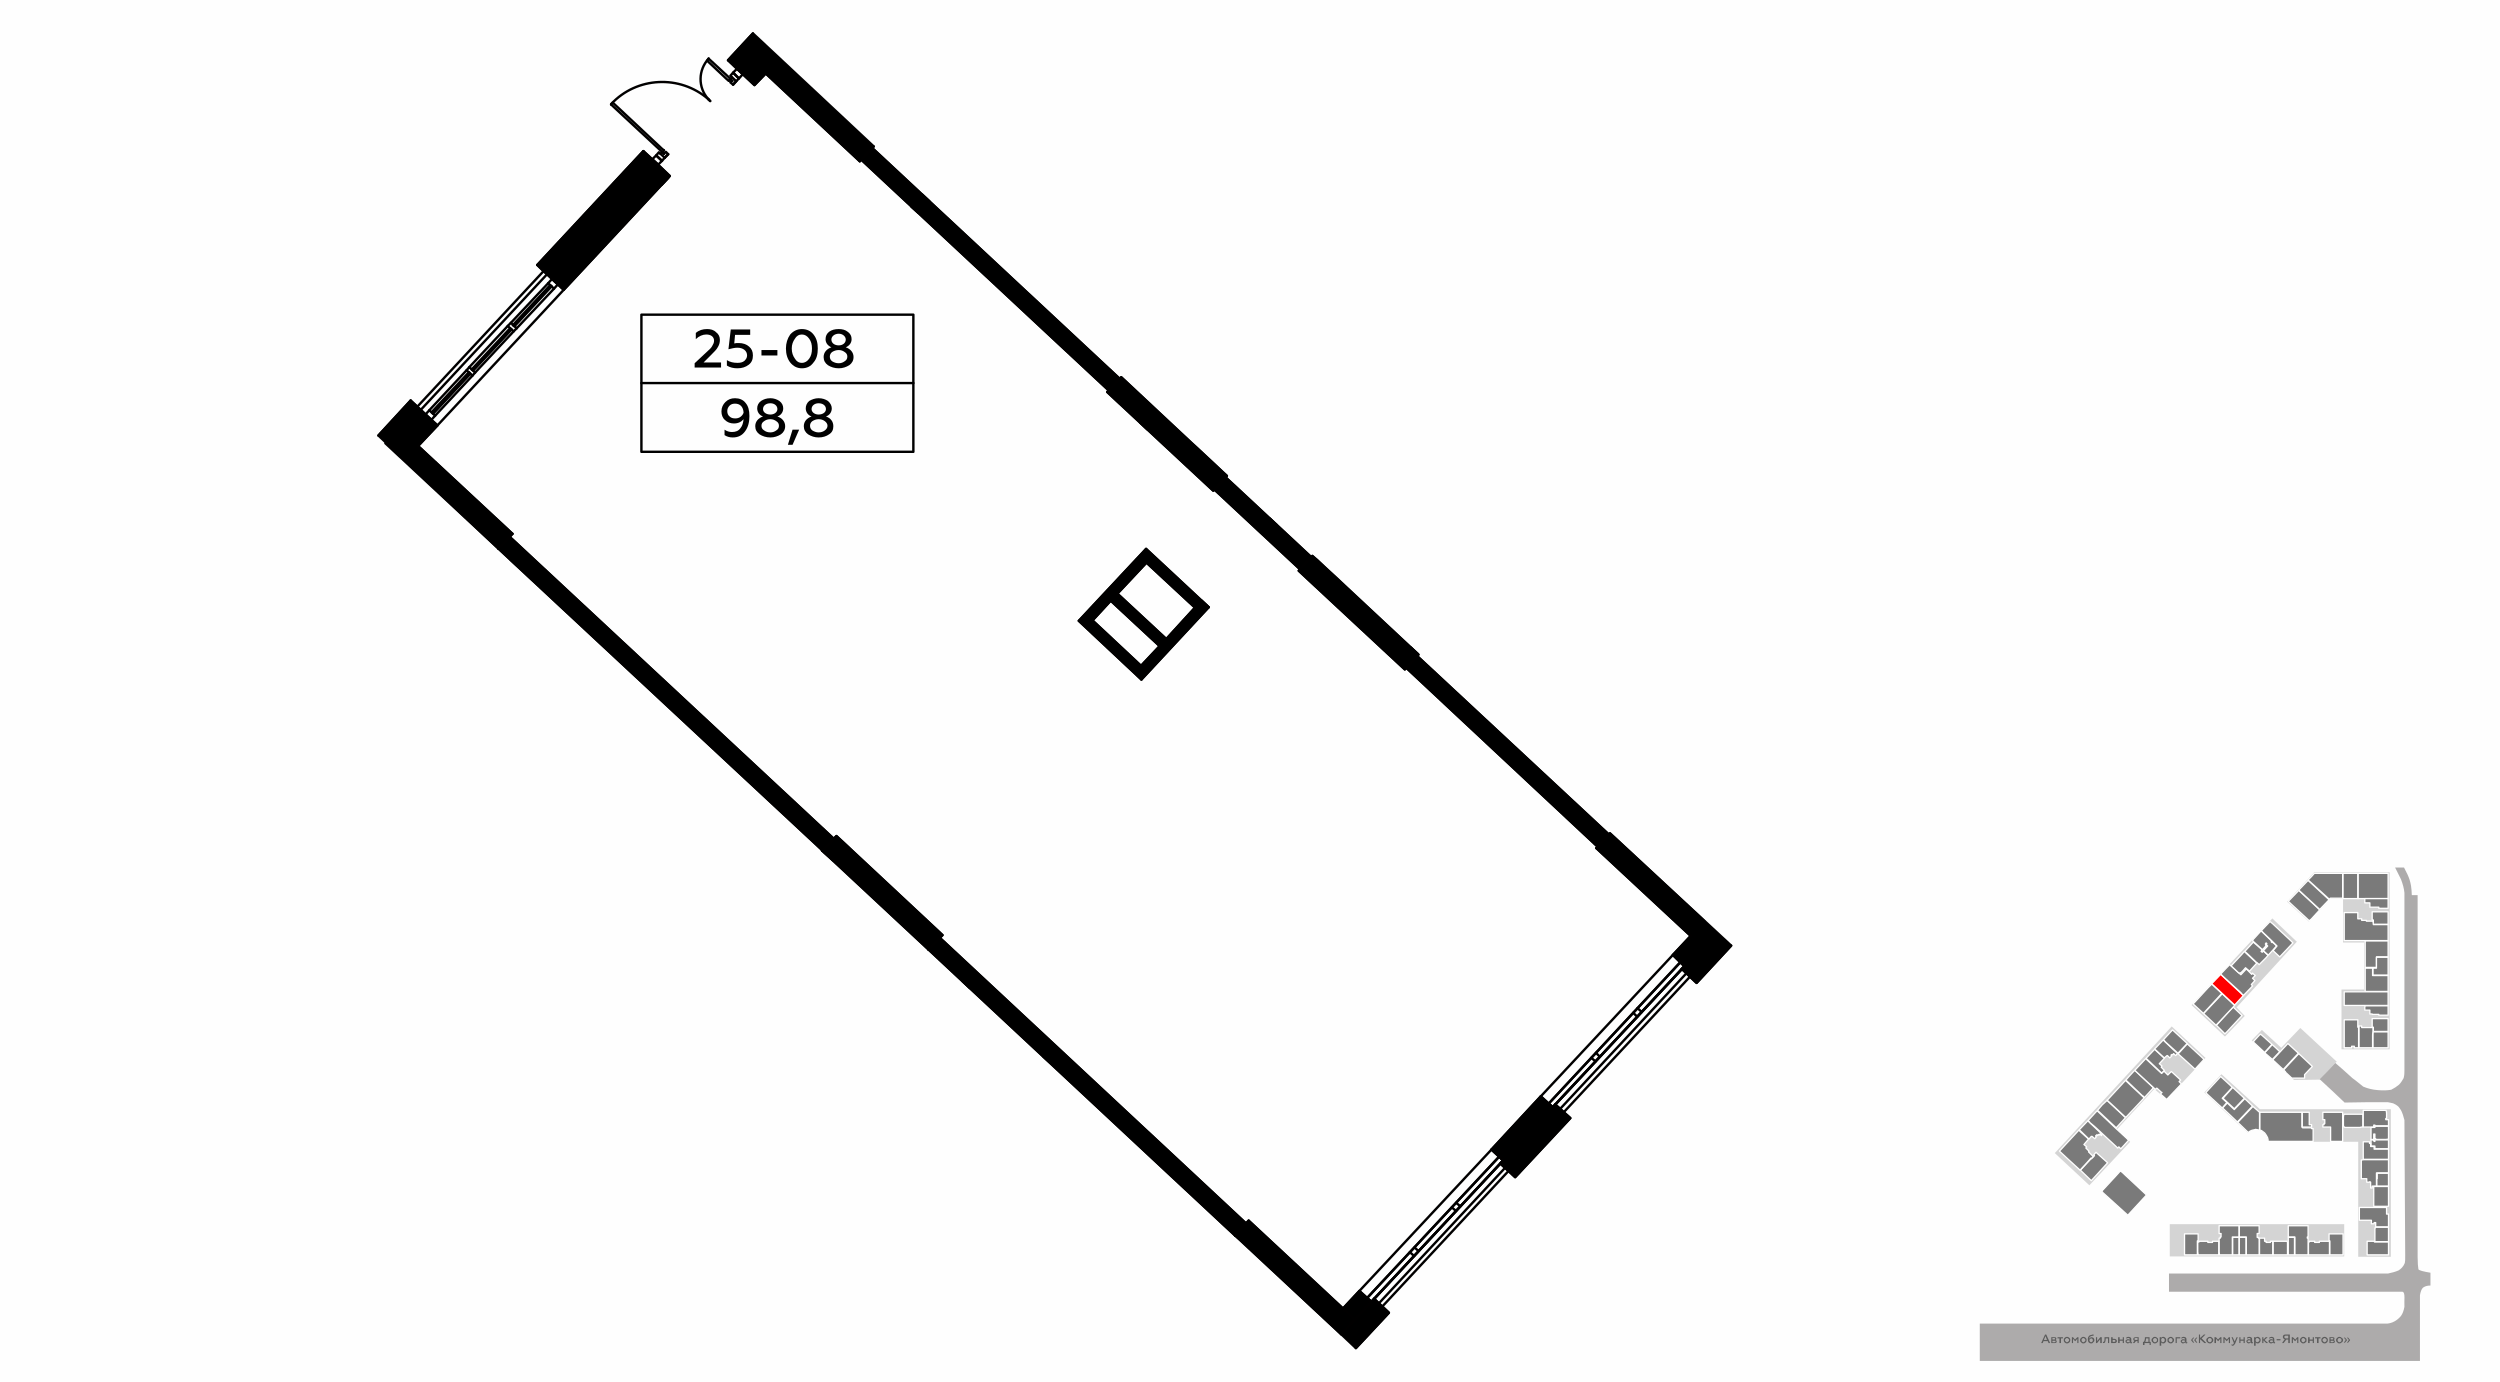 <?xml version="1.0" encoding="UTF-8"?>
<!DOCTYPE svg PUBLIC "-//W3C//DTD SVG 1.1//EN" "http://www.w3.org/Graphics/SVG/1.1/DTD/svg11.dtd">
<!-- Creator: CorelDRAW X8 -->
<svg xmlns="http://www.w3.org/2000/svg" xml:space="preserve" width="100%" height="100%" version="1.1" style="shape-rendering:geometricPrecision; text-rendering:geometricPrecision; image-rendering:optimizeQuality; fill-rule:evenodd; clip-rule:evenodd"
viewBox="0 0 6435 3556"
 xmlns:xlink="http://www.w3.org/1999/xlink">
 <defs>
  <style type="text/css">
   <![CDATA[
    .str0 {stroke:white;stroke-width:3.33;stroke-linecap:round;stroke-linejoin:round}
    .str4 {stroke:black;stroke-width:6.22;stroke-linecap:round;stroke-linejoin:round}
    .str3 {stroke:#010000;stroke-width:6.22;stroke-linecap:round;stroke-linejoin:round}
    .str2 {stroke:#010000;stroke-width:6.22;stroke-linecap:round;stroke-linejoin:round}
    .str5 {stroke:black;stroke-width:6.22;stroke-linecap:round;stroke-linejoin:round}
    .str1 {stroke:#010000;stroke-width:6.22;stroke-linecap:round;stroke-linejoin:round}
    .fil1 {fill:none}
    .fil7 {fill:none;fill-rule:nonzero}
    .fil0 {fill:#FEFEFE}
    .fil8 {fill:black}
    .fil4 {fill:#7A7A7A}
    .fil3 {fill:#ADABAB}
    .fil2 {fill:#D4D4D4}
    .fil5 {fill:red}
    .fil6 {fill:#5B5B5B;fill-rule:nonzero}
    .fil9 {fill:black;fill-rule:nonzero}
   ]]>
  </style>
 </defs>
 <g id="Слой_x0020_1">
  <g id="_640091272">
   <g>
    <rect class="fil0" width="6435" height="3556"/>
    <rect class="fil1" x="5097" y="2233" width="1270" height="1270"/>
    <polygon class="fil2" points="5887,2321 5943,2372 5998,2314 6031,2314 6031,2426 6085,2426 6085,2547 6027,2547 6027,2701 6151,2701 6151,2245 5957,2245 "/>
    <polygon class="fil2" points="5849,2364 5912,2424 5757,2593 5778,2615 5727,2668 5641,2587 "/>
    <polygon class="fil2" points="5800,2682 5796,2678 5822,2651 5872,2697 5921,2646 6015,2733 6011,2736 5972,2779 5905,2780 "/>
    <path class="fil2" d="M6082 2855l72 0 0 380 -84 0 0 -296 -232 0c0,-14 -8,-24 -21,-30 -11,-3 -21,-2 -31,7l-112 -104 44 -47 99 90 265 0z"/>
    <polygon class="fil2" points="6034,3156 6034,3234 5623,3234 5585,3234 5585,3151 5593,3151 6034,3151 "/>
    <polygon class="fil2" points="5677,2723 5577,2830 5545,2803 5449,2907 5483,2939 5378,3051 5289,2968 5590,2642 "/>
    <path class="fil3" d="M5583 3278c188,0 377,0 564,0 9,-2 18,-4 27,-8 6,-4 12,-9 16,-19 1,-4 1,-9 1,-20 -1,-116 -1,-232 -2,-348 -3,-9 -4,-19 -12,-30 -3,-5 -8,-9 -17,-13 -5,-1 -8,-2 -14,-3 -37,0 -74,0 -111,1 -21,-20 -42,-40 -64,-60 14,-14 27,-28 40,-42 15,13 30,26 44,39 10,7 19,15 28,22 12,5 24,8 38,9 12,1 23,1 34,-1 8,-4 14,-8 20,-13 6,-6 9,-12 12,-17 2,-8 2,-13 2,-20 0,-153 0,-305 0,-457 -1,-11 -4,-22 -9,-35l-15 -30 23 0 9 18c5,11 7,18 9,29 1,8 2,16 2,24 6,0 8,0 15,0 0,310 0,621 0,931 0,16 1,26 2,32 1,3 13,6 31,9l0 33c-6,0 -12,1 -17,4 -6,3 -9,14 -10,21 0,71 0,97 0,169l-1133 0 0 -96c184,0 865,0 1049,0 9,-1 17,-4 25,-10 7,-6 15,-11 19,-33 -1,-16 3,-38 -5,-39l-601 0 0 -47z"/>
    <polygon class="fil4 str0" points="5890,2320 5917,2292 5971,2342 5949,2366 5944,2370 "/>
    <polygon class="fil4 str0" points="5941,2266 5995,2316 5971,2341 5917,2291 "/>
    <polygon class="fil4 str0" points="6030,2312 6026,2312 5998,2312 5996,2315 5941,2265 5950,2256 5957,2248 6020,2248 6030,2248 "/>
    <polygon class="fil4 str0" points="6069,2248 6069,2313 6061,2313 6031,2313 6031,2248 "/>
    <polygon class="fil4 str0" points="6070,2248 6071,2248 6147,2248 6147,2313 6070,2313 "/>
    <polygon class="fil4 str0" points="6087,2316 6087,2313 6116,2313 6147,2313 6147,2338 6123,2338 6123,2335 6106,2335 6106,2335 6100,2335 6100,2324 6087,2324 6087,2316 "/>
    <polygon class="fil4 str0" points="6106,2347 6147,2347 6147,2379 6139,2379 6109,2379 6109,2368 6106,2368 "/>
    <polygon class="fil4 str0" points="6147,2421 6034,2421 6034,2349 6069,2349 6069,2365 6069,2365 6079,2365 6079,2369 6091,2369 6091,2371 6108,2371 6108,2371 6109,2380 6147,2380 6147,2380 "/>
    <polygon class="fil4 str0" points="6147,2422 6147,2463 6117,2463 6117,2490 6088,2490 6088,2422 "/>
    <polygon class="fil4 str0" points="6147,2510 6108,2510 6108,2492 6117,2492 6117,2464 6147,2464 "/>
    <polygon class="fil4 str0" points="6088,2492 6107,2492 6107,2511 6147,2511 6147,2552 6088,2552 "/>
    <path class="fil4 str0" d="M6034 2553l8 0 105 0 0 35 -41 0c0,0 0,0 0,0l-72 0 0 -35z"/>
    <polygon class="fil4 str0" points="6088,2589 6147,2589 6147,2613 6123,2613 6123,2613 6123,2611 6106,2611 6106,2611 6106,2610 6100,2610 6100,2600 6087,2600 6087,2592 "/>
    <polygon class="fil4 str0" points="6108,2622 6147,2622 6147,2655 6109,2655 6109,2644 6106,2644 6106,2622 "/>
    <polygon class="fil4 str0" points="6108,2656 6147,2656 6147,2697 6108,2697 6108,2656 "/>
    <polygon class="fil4 str0" points="6107,2697 6072,2697 6072,2643 6070,2643 6069,2641 6079,2641 6079,2645 6108,2645 6108,2654 6107,2664 "/>
    <polygon class="fil4 str0" points="6034,2697 6034,2625 6069,2625 6069,2644 6071,2644 6071,2697 6060,2697 6060,2693 6059,2693 6053,2693 6053,2697 "/>
    <polygon class="fil4 str0" points="5952,2745 5932,2766 5932,2775 5899,2775 5883,2760 5883,2759 5878,2754 5917,2712 "/>
    <polygon class="fil4 str0" points="5877,2753 5850,2728 5889,2686 5916,2711 5877,2753 5877,2753 "/>
    <polygon class="fil4 str0" points="5849,2727 5834,2714 5829,2710 5833,2706 5845,2693 5849,2689 5865,2704 5868,2707 5868,2707 "/>
    <polygon class="fil4 str0" points="5800,2682 5803,2678 5815,2665 5816,2664 5819,2662 5848,2688 5829,2709 "/>
    <polygon class="fil4 str0" points="5771,2614 5731,2657 5727,2661 5705,2639 5748,2592 "/>
    <polygon class="fil4 str0" points="5672,2609 5720,2558 5752,2588 5704,2639 "/>
    <polygon class="fil4 str0" points="5645,2584 5649,2580 5649,2580 5683,2543 5693,2533 5719,2557 5671,2609 5671,2608 "/>
    <polygon class="fil5 str0" points="5716,2508 5775,2563 5773,2564 5752,2587 5693,2532 "/>
    <polygon class="fil4 str0" points="5798,2538 5775,2562 5769,2557 5769,2556 5722,2513 5716,2507 5739,2483 5768,2509 5782,2494 5795,2507 5796,2508 5798,2505 5805,2511 5798,2518 5804,2524 5795,2534 "/>
    <polygon class="fil4 str0" points="5743,2486 5771,2456 5777,2449 5783,2455 5809,2479 5790,2500 5788,2498 5780,2491 5774,2498 5774,2498 5767,2505 5766,2504 5764,2505 5761,2503 "/>
    <path class="fil4 str0" d="M5778 2449l22 -24 6 5 17 15 -3 4 3 2 3 -3 12 11 -5 6 -18 18c0,1 0,0 0,0l-5 -5 -1 0 -25 -24 -6 -5z"/>
    <polygon class="fil4 str0" points="5798,2420 5820,2396 5847,2422 5846,2424 5848,2426 5849,2425 5854,2429 5860,2435 5839,2458 5838,2458 5826,2447 5837,2435 5833,2431 5833,2431 5835,2429 5833,2427 5831,2430 5833,2431 5832,2433 5833,2434 5826,2442 5823,2444 5801,2424 5800,2423 "/>
    <path class="fil4 str0" d="M5843 2372l6 5 47 44 6 6 -34 36c0,0 0,0 0,0l-17 -16 10 -12 -13 -13 0 0 -22 -21c-1,-1 0,-1 -2,-2l-3 -4 22 -23z"/>
    <polygon class="fil4 str0" points="5926,2863 5944,2863 5944,2895 5944,2895 5950,2895 5950,2901 5926,2901 5926,2871 5926,2871 "/>
    <polygon class="fil4 str0" points="5716,2771 5740,2793 5746,2799 5720,2827 5732,2838 5720,2852 5681,2816 5678,2812 "/>
    <polygon class="fil4 str0" points="5777,2827 5751,2854 5722,2827 5747,2799 "/>
    <polygon class="fil4 str0" points="5778,2828 5798,2847 5759,2888 5721,2852 5733,2839 5751,2856 "/>
    <polygon class="fil4 str0" points="5799,2848 5816,2863 5816,2909 5811,2908 5806,2907 5803,2908 5798,2909 5795,2910 5791,2912 5787,2915 5760,2889 "/>
    <polygon class="fil4 str0" points="5817,2863 5887,2863 5925,2863 5925,2901 5927,2903 5950,2903 5950,2905 5954,2905 5954,2938 5838,2938 5838,2934 5837,2929 5835,2925 5832,2920 5829,2916 5825,2913 5821,2910 5817,2909 "/>
    <polygon class="fil4 str0" points="5979,2863 6030,2863 6030,2938 5999,2938 5999,2901 5979,2901 5979,2895 5982,2895 5982,2892 5984,2892 5984,2882 5979,2882 "/>
    <polygon class="fil4 str0" points="6033,2868 6082,2868 6082,2901 6077,2901 6077,2902 6057,2902 6057,2902 6035,2902 6035,2901 6033,2901 6032,2897 6032,2875 "/>
    <polygon class="fil4 str0" points="6083,2858 6142,2858 6143,2865 6143,2879 6141,2879 6141,2882 6148,2882 6148,2898 6113,2898 6113,2896 6110,2896 6110,2901 6083,2901 6083,2865 6083,2865 "/>
    <polygon class="fil4 str0" points="6113,2899 6142,2899 6148,2899 6148,2932 6141,2933 6115,2933 6115,2931 6113,2931 6113,2919 6110,2919 6110,2933 6103,2933 6103,2902 6111,2902 6111,2902 6113,2902 6113,2901 "/>
    <polygon class="fil4 str0" points="6109,2934 6109,2936 6111,2936 6111,2938 6113,2938 6113,2934 6148,2934 6148,2956 6148,2957 6113,2957 6113,2950 6103,2950 6103,2934 "/>
    <polygon class="fil4 str0" points="6083,2939 6099,2939 6099,2943 6102,2943 6102,2951 6111,2951 6111,2958 6148,2958 6148,2984 6083,2984 6083,2967 6083,2967 "/>
    <polygon class="fil4 str0" points="6078,2986 6085,2985 6148,2985 6148,3019 6117,3019 6117,3053 6106,3053 6106,3058 6102,3058 6102,3043 6101,3043 6101,3043 6101,3042 6099,3042 6099,3043 6092,3043 6092,3034 6078,3034 "/>
    <polygon class="fil4 str0" points="6119,3020 6125,3020 6148,3020 6148,3053 6141,3053 6118,3053 6118,3047 6118,3034 6119,3034 "/>
    <polygon class="fil4 str0" points="6148,3105 6110,3105 6110,3054 6148,3054 "/>
    <polygon class="fil4 str0" points="6073,3108 6143,3108 6143,3125 6148,3125 6148,3158 6115,3158 6115,3147 6111,3147 6111,3150 6104,3150 6104,3141 6073,3141 "/>
    <polygon class="fil4 str0" points="6148,3196 6113,3196 6113,3161 6114,3161 6114,3159 6148,3159 6148,3196 "/>
    <polygon class="fil4 str0" points="6093,3195 6112,3195 6112,3197 6148,3197 6148,3230 6093,3230 "/>
    <polygon class="fil4 str0" points="6031,3230 5997,3230 5997,3194 5995,3194 5995,3176 6031,3176 "/>
    <polygon class="fil4 str0" points="5944,3195 5958,3195 5958,3198 5970,3198 5970,3195 5996,3195 5996,3203 5996,3230 5942,3230 5942,3222 5942,3197 5944,3197 "/>
    <polygon class="fil4 str0" points="5907,3184 5890,3184 5890,3155 5941,3155 5941,3184 5939,3184 5939,3187 5939,3187 5941,3187 5941,3194 5941,3230 5907,3230 5907,3184 "/>
    <polygon class="fil4 str0" points="5890,3185 5906,3185 5906,3230 5890,3230 5890,3198 "/>
    <polygon class="fil4 str0" points="5851,3195 5887,3195 5887,3195 5888,3198 5888,3230 5851,3230 5851,3197 "/>
    <polygon class="fil4 str0" points="5844,3195 5850,3195 5850,3203 5850,3230 5816,3230 5816,3222 5816,3187 5829,3187 5829,3195 5833,3195 5833,3198 5844,3198 "/>
    <polygon class="fil4 str0" points="5764,3155 5815,3155 5815,3175 5810,3175 5810,3185 5813,3185 5813,3187 5815,3187 5815,3230 5782,3230 5782,3230 5782,3184 5764,3184 "/>
    <polygon class="fil4 str0" points="5764,3185 5781,3185 5781,3230 5764,3230 "/>
    <polygon class="fil4 str0" points="5747,3185 5763,3185 5763,3230 5747,3230 "/>
    <polygon class="fil4 str0" points="5713,3230 5712,3222 5712,3187 5715,3187 5715,3184 5717,3184 5717,3175 5712,3175 5712,3155 5763,3155 5763,3184 5746,3184 5746,3230 "/>
    <polygon class="fil4 str0" points="5660,3195 5683,3195 5683,3198 5695,3198 5695,3195 5711,3195 5711,3230 5658,3230 5657,3222 5657,3197 5660,3197 "/>
    <polygon class="fil4 str0" points="5658,3194 5656,3194 5656,3194 5656,3230 5623,3230 5623,3176 5658,3176 5658,3194 "/>
    <polygon class="fil4 str0" points="5458,3014 5462,3017 5521,3072 5525,3076 5477,3128 5413,3070 5410,3066 5447,3026 5456,3016 "/>
    <polygon class="fil4 str0" points="5425,2993 5383,3039 5355,3012 5382,2983 5383,2983 5391,2975 5391,2974 5389,2973 5395,2966 "/>
    <polygon class="fil4 str0" points="5301,2963 5351,2909 5357,2915 5376,2932 5364,2946 5371,2952 5369,2955 5377,2963 5376,2965 5388,2977 5383,2982 5382,2981 5376,2988 5354,3012 5353,3011 5328,2988 "/>
    <polygon class="fil4 str0" points="5377,2932 5352,2908 5374,2885 5411,2920 5409,2923 5405,2919 5403,2922 5401,2920 5399,2923 5397,2921 5394,2924 5396,2926 5392,2931 5385,2925 5383,2925 "/>
    <polygon class="fil4 str0" points="5375,2884 5398,2859 5449,2907 5473,2929 5479,2935 5459,2957 5459,2957 5454,2952 5451,2955 5450,2955 5450,2954 5393,2901 5380,2890 "/>
    <polygon class="fil4 str0" points="5423,2832 5467,2873 5471,2877 5447,2903 5399,2858 5411,2844 5423,2833 "/>
    <polygon class="fil4 str0" points="5424,2832 5471,2781 5515,2822 5519,2826 5472,2876 5468,2873 "/>
    <polygon class="fil4 str0" points="5520,2825 5516,2821 5515,2821 5472,2780 5479,2772 5490,2760 5495,2755 5543,2800 5541,2802 "/>
    <polygon class="fil4 str0" points="5495,2755 5523,2725 5564,2763 5565,2762 5570,2757 5580,2767 5589,2758 5613,2780 5609,2784 5615,2790 5577,2830 5561,2816 5565,2812 5564,2812 5552,2801 5551,2801 5548,2804 "/>
    <polygon class="fil4 str0" points="5524,2724 5546,2701 5571,2724 5558,2738 5565,2744 5563,2747 5571,2755 5564,2762 "/>
    <polygon class="fil4 str0" points="5568,2677 5605,2712 5600,2717 5595,2712 5593,2715 5591,2714 5588,2716 5590,2718 5585,2723 5579,2717 5578,2717 5571,2723 5546,2700 "/>
    <polygon class="fil4 str0" points="5569,2676 5592,2651 5630,2686 5607,2710 5606,2711 5574,2682 "/>
    <polygon class="fil4 str0" points="5630,2687 5667,2721 5673,2727 5650,2752 5627,2731 5607,2713 5608,2711 "/>
    <path class="fil6" d="M5258 3457l2 -5 11 0 2 5 4 0 -10 -22 -3 0 -10 22 4 0zm7 -18l4 10 -8 0 4 -10z"/>
    <path id="1" class="fil6" d="M5289 3457c3,0 5,-1 5,-4 0,-2 -1,-3 -3,-4 2,-1 2,-2 2,-3 0,-3 -1,-4 -5,-4l-8 0 0 15 9 0zm-6 -6l5 0c2,0 3,0 3,2 0,1 -1,2 -3,2l-5 0 0 -4zm0 -7l5 0c1,0 2,1 2,2 0,1 -1,2 -2,2l-5 0 0 -4z"/>
    <polygon id="2" class="fil6" points="5305,3457 5305,3445 5310,3445 5310,3442 5296,3442 5296,3445 5301,3445 5301,3457 "/>
    <path id="3" class="fil6" d="M5320 3455c-1,0 -2,-1 -3,-2 -1,-1 -2,-2 -2,-4 0,-1 1,-2 2,-3 1,-1 2,-2 3,-2 2,0 3,1 4,2 1,1 2,2 2,3 0,2 -1,3 -2,4 -1,1 -2,2 -4,2zm0 3c3,0 5,-1 7,-3 1,-1 2,-3 2,-6 0,-2 -1,-4 -2,-5 -2,-2 -4,-3 -7,-3 -2,0 -4,1 -6,3 -1,1 -2,3 -2,5 0,3 1,5 2,6 2,2 4,3 6,3z"/>
    <polygon id="4" class="fil6" points="5336,3457 5336,3446 5341,3452 5342,3452 5347,3446 5347,3457 5350,3457 5350,3442 5347,3442 5341,3448 5336,3442 5333,3442 5333,3457 "/>
    <path id="5" class="fil6" d="M5363 3455c-2,0 -3,-1 -4,-2 -1,-1 -1,-2 -1,-4 0,-1 0,-2 1,-3 1,-1 2,-2 4,-2 1,0 2,1 3,2 1,1 2,2 2,3 0,2 -1,3 -2,4 -1,1 -2,2 -3,2zm0 3c2,0 4,-1 6,-3 1,-1 2,-3 2,-6 0,-2 -1,-4 -2,-5 -2,-2 -4,-3 -6,-3 -3,0 -5,1 -6,3 -2,1 -3,3 -3,5 0,3 1,5 3,6 1,2 3,3 6,3z"/>
    <path id="6" class="fil6" d="M5383 3458c2,0 4,-1 5,-3 2,-1 3,-3 3,-5 0,-3 -1,-4 -2,-6 -2,-1 -3,-2 -5,-2 -3,0 -5,2 -7,4 0,-1 1,-2 1,-3 1,-2 2,-3 5,-4 1,0 3,-1 6,-1l0 -3c-2,0 -4,0 -5,1 -2,0 -3,0 -4,1 -2,1 -3,1 -3,2 -2,2 -3,5 -3,8 0,4 1,6 2,8 2,2 4,3 7,3zm0 -3c-3,0 -5,-3 -5,-6 1,-2 3,-4 5,-4 2,0 4,2 4,5 0,1 0,2 -1,3 -1,1 -2,2 -3,2z"/>
    <polygon id="7" class="fil6" points="5398,3457 5406,3447 5406,3457 5410,3457 5410,3442 5406,3442 5398,3452 5398,3442 5395,3442 5395,3457 "/>
    <path id="8" class="fil6" d="M5426 3445l0 12 3 0 0 -15 -12 0 0 5c0,5 -1,7 -3,7 -1,0 -1,0 -1,0l0 3c0,0 1,0 1,0 3,0 5,-1 5,-4 1,-2 1,-4 1,-6l0 -2 6 0z"/>
    <path id="9" class="fil6" d="M5442 3457c2,0 4,0 5,-1 1,-1 2,-3 2,-4 0,-3 -3,-6 -7,-6l-4 0 0 -4 -4 0 0 15 8 0zm-4 -8l4 0c2,0 3,1 3,3 0,1 -1,2 -3,2l-4 0 0 -5z"/>
    <polygon id="10" class="fil6" points="5456,3457 5456,3451 5464,3451 5464,3457 5467,3457 5467,3442 5464,3442 5464,3448 5456,3448 5456,3442 5452,3442 5452,3457 "/>
    <path id="11" class="fil6" d="M5487 3455c-1,0 -1,-1 -1,-2l0 -6c0,-4 -3,-6 -8,-6 -2,0 -4,1 -5,2l0 3c1,-1 3,-2 5,-2 3,0 4,1 4,4l0 0c-1,0 -3,-1 -5,-1 -2,0 -3,1 -4,2 -2,1 -2,2 -2,3 0,2 0,3 2,4 1,1 2,2 4,2 2,0 4,-1 6,-3 0,2 1,3 3,3 1,0 1,-1 2,-1l0 -3c0,1 -1,1 -1,1zm-5 -2c-1,1 -2,2 -4,2 -2,0 -4,-1 -4,-3 0,-1 2,-2 4,-2 1,0 3,0 4,1l0 2z"/>
    <path id="12" class="fil6" d="M5494 3457l4 -5 4 0 0 5 3 0 0 -15 -8 0c-4,0 -6,2 -6,5 0,2 1,4 3,4l-4 6 4 0zm3 -8c-2,0 -3,-1 -3,-2 0,-2 1,-3 3,-3l5 0 0 5 -5 0z"/>
    <path id="13" class="fil6" d="M5520 3462l0 -5 13 0 0 5 3 0 0 -8 -3 0 0 -12 -12 0c0,3 0,6 -1,8 0,1 -1,3 -2,4l-2 0 0 8 4 0zm2 -8c1,-2 2,-5 2,-9l6 0 0 9 -8 0z"/>
    <path id="14" class="fil6" d="M5547 3455c-2,0 -3,-1 -4,-2 -1,-1 -1,-2 -1,-4 0,-1 0,-2 1,-3 1,-1 2,-2 4,-2 1,0 3,1 4,2 1,1 1,2 1,3 0,2 0,3 -1,4 -1,1 -3,2 -4,2zm0 3c2,0 4,-1 6,-3 2,-1 2,-3 2,-6 0,-2 0,-4 -2,-5 -2,-2 -4,-3 -6,-3 -3,0 -5,1 -6,3 -2,1 -3,3 -3,5 0,3 1,5 3,6 1,2 3,3 6,3z"/>
    <path id="15" class="fil6" d="M5568 3441c-2,0 -4,1 -5,3l0 -2 -4 0 0 22 4 0 0 -9c1,2 3,3 5,3 3,0 4,-1 6,-3 1,-1 2,-3 2,-6 0,-2 -1,-4 -2,-5 -2,-2 -3,-3 -6,-3zm-1 3c2,0 3,1 4,2 1,1 1,2 1,3 0,2 0,3 -1,4 -1,1 -2,2 -4,2 -2,0 -3,-2 -4,-3l0 -5c1,-2 2,-3 4,-3z"/>
    <path id="16" class="fil6" d="M5587 3455c-1,0 -3,-1 -3,-2 -1,-1 -2,-2 -2,-4 0,-1 1,-2 2,-3 0,-1 2,-2 3,-2 2,0 3,1 4,2 1,1 1,2 1,3 0,2 0,3 -1,4 -1,1 -2,2 -4,2zm0 3c3,0 5,-1 6,-3 2,-1 3,-3 3,-6 0,-2 -1,-4 -3,-5 -1,-2 -3,-3 -6,-3 -2,0 -4,1 -6,3 -2,1 -2,3 -2,5 0,3 0,5 2,6 2,2 4,3 6,3z"/>
    <polygon id="17" class="fil6" points="5603,3457 5603,3445 5612,3445 5612,3442 5600,3442 5600,3457 "/>
    <path id="18" class="fil6" d="M5629 3455c-1,0 -1,-1 -1,-2l0 -6c0,-4 -3,-6 -8,-6 -2,0 -4,1 -5,2l0 3c1,-1 3,-2 5,-2 3,0 4,1 4,4l0 0c-1,0 -3,-1 -5,-1 -2,0 -3,1 -4,2 -1,1 -2,2 -2,3 0,2 1,3 2,4 1,1 2,2 4,2 2,0 4,-1 6,-3 0,2 1,3 3,3 1,0 1,-1 2,-1l0 -3c0,1 -1,1 -1,1zm-5 -2c-1,1 -2,2 -4,2 -2,0 -4,-1 -4,-3 0,-1 2,-2 4,-2 2,0 3,0 4,1l0 2z"/>
    <path id="19" class="fil6" d="M5648 3456l-5 -7 5 -6 -3 0 -5 6 0 1 5 6 3 0zm8 0l-5 -7 5 -6 -3 0 -5 6 0 1 5 6 3 0z"/>
    <polygon id="20" class="fil6" points="5663,3457 5663,3447 5674,3457 5679,3457 5667,3445 5677,3435 5673,3435 5663,3444 5663,3435 5660,3435 5660,3457 "/>
    <path id="21" class="fil6" d="M5688 3455c-1,0 -3,-1 -4,-2 -1,-1 -1,-2 -1,-4 0,-1 0,-2 1,-3 1,-1 3,-2 4,-2 2,0 3,1 4,2 1,1 1,2 1,3 0,2 0,3 -1,4 -1,1 -2,2 -4,2zm0 3c3,0 5,-1 6,-3 2,-1 3,-3 3,-6 0,-2 -1,-4 -3,-5 -1,-2 -3,-3 -6,-3 -2,0 -5,1 -6,3 -2,1 -3,3 -3,5 0,3 1,5 3,6 1,2 4,3 6,3z"/>
    <polygon id="22" class="fil6" points="5704,3457 5704,3446 5709,3452 5710,3452 5715,3446 5715,3457 5718,3457 5718,3442 5715,3442 5709,3448 5704,3442 5700,3442 5700,3457 "/>
    <polygon id="23" class="fil6" points="5726,3457 5726,3446 5731,3452 5732,3452 5737,3446 5737,3457 5740,3457 5740,3442 5737,3442 5732,3448 5726,3442 5723,3442 5723,3457 "/>
    <path id="24" class="fil6" d="M5747 3464c2,0 4,-2 6,-5l7 -17 -3 0 -5 11 -5 -11 -3 0 6 15c-1,3 -2,4 -4,4 0,0 -1,0 -2,-1l0 3c1,1 2,1 3,1z"/>
    <polygon id="25" class="fil6" points="5767,3457 5767,3451 5775,3451 5775,3457 5778,3457 5778,3442 5775,3442 5775,3448 5767,3448 5767,3442 5764,3442 5764,3457 "/>
    <path id="26" class="fil6" d="M5798 3455c-1,0 -1,-1 -1,-2l0 -6c0,-4 -3,-6 -8,-6 -2,0 -4,1 -5,2l0 3c1,-1 3,-2 5,-2 3,0 4,1 4,4l0 0c-1,0 -3,-1 -5,-1 -1,0 -3,1 -4,2 -1,1 -2,2 -2,3 0,2 1,3 2,4 1,1 2,2 4,2 2,0 4,-1 6,-3 0,2 1,3 3,3 1,0 1,-1 2,-1l0 -3c0,1 -1,1 -1,1zm-5 -2c-1,1 -2,2 -4,2 -2,0 -4,-1 -4,-3 0,-1 2,-2 4,-2 2,0 3,0 4,1l0 2z"/>
    <path id="27" class="fil6" d="M5811 3441c-2,0 -4,1 -5,3l0 -2 -4 0 0 22 4 0 0 -9c1,2 3,3 5,3 3,0 4,-1 6,-3 1,-1 2,-3 2,-6 0,-2 -1,-4 -2,-5 -2,-2 -3,-3 -6,-3zm-1 3c2,0 3,1 4,2 1,1 2,2 2,3 0,2 -1,3 -2,4 -1,1 -2,2 -4,2 -2,0 -3,-2 -4,-3l0 -5c1,-2 2,-3 4,-3z"/>
    <polygon id="28" class="fil6" points="5826,3457 5826,3450 5833,3457 5838,3457 5829,3449 5837,3442 5832,3442 5826,3448 5826,3442 5823,3442 5823,3457 "/>
    <path id="29" class="fil6" d="M5855 3455c0,0 -1,-1 -1,-2l0 -6c0,-4 -3,-6 -7,-6 -2,0 -4,1 -6,2l0 3c2,-1 3,-2 5,-2 3,0 5,1 5,4l0 0c-2,0 -3,-1 -5,-1 -2,0 -4,1 -5,2 -1,1 -2,2 -2,3 0,2 1,3 2,4 1,1 3,2 4,2 3,0 5,-1 6,-3 0,2 2,3 3,3 1,0 2,-1 2,-1l0 -3c0,1 0,1 -1,1zm-4 -2c-1,1 -3,2 -5,2 -2,0 -3,-1 -3,-3 0,-1 1,-2 4,-2 1,0 2,0 4,1l0 2z"/>
    <polygon id="30" class="fil6" points="5870,3450 5870,3447 5860,3447 5860,3450 "/>
    <path id="31" class="fil6" d="M5878 3457l7 -9 5 0 0 9 4 0 0 -22 -11 0c-4,0 -7,2 -7,6 0,3 2,6 5,6l-7 10 4 0zm6 -12c-3,0 -4,-1 -4,-4 0,-2 1,-3 4,-3l6 0 0 7 -6 0z"/>
    <polygon id="32" class="fil6" points="5902,3457 5902,3446 5907,3452 5908,3452 5913,3446 5913,3457 5916,3457 5916,3442 5913,3442 5908,3448 5902,3442 5899,3442 5899,3457 "/>
    <path id="33" class="fil6" d="M5929 3455c-2,0 -3,-1 -4,-2 -1,-1 -1,-2 -1,-4 0,-1 0,-2 1,-3 1,-1 2,-2 4,-2 1,0 2,1 3,2 1,1 2,2 2,3 0,2 -1,3 -2,4 -1,1 -2,2 -3,2zm0 3c2,0 4,-1 6,-3 2,-1 2,-3 2,-6 0,-2 0,-4 -2,-5 -2,-2 -4,-3 -6,-3 -3,0 -5,1 -6,3 -2,1 -3,3 -3,5 0,3 1,5 3,6 1,2 3,3 6,3z"/>
    <polygon id="34" class="fil6" points="5945,3457 5945,3451 5953,3451 5953,3457 5956,3457 5956,3442 5953,3442 5953,3448 5945,3448 5945,3442 5941,3442 5941,3457 "/>
    <polygon id="35" class="fil6" points="5968,3457 5968,3445 5973,3445 5973,3442 5959,3442 5959,3445 5964,3445 5964,3457 "/>
    <path id="36" class="fil6" d="M5983 3455c-1,0 -2,-1 -3,-2 -1,-1 -2,-2 -2,-4 0,-1 1,-2 2,-3 1,-1 2,-2 3,-2 2,0 3,1 4,2 1,1 2,2 2,3 0,2 -1,3 -2,4 -1,1 -2,2 -4,2zm0 3c3,0 5,-1 7,-3 1,-1 2,-3 2,-6 0,-2 -1,-4 -2,-5 -2,-2 -4,-3 -7,-3 -2,0 -4,1 -6,3 -1,1 -2,3 -2,5 0,3 1,5 2,6 2,2 4,3 6,3z"/>
    <path id="37" class="fil6" d="M6005 3457c3,0 5,-1 5,-4 0,-2 -1,-3 -3,-4 2,-1 2,-2 2,-3 0,-3 -1,-4 -5,-4l-8 0 0 15 9 0zm-6 -6l5 0c2,0 3,0 3,2 0,1 -1,2 -3,2l-5 0 0 -4zm0 -7l5 0c1,0 2,1 2,2 0,1 -1,2 -2,2l-5 0 0 -4z"/>
    <path id="38" class="fil6" d="M6022 3455c-2,0 -3,-1 -4,-2 -1,-1 -1,-2 -1,-4 0,-1 0,-2 1,-3 1,-1 2,-2 4,-2 1,0 3,1 4,2 1,1 1,2 1,3 0,2 0,3 -1,4 -1,1 -3,2 -4,2zm0 3c2,0 4,-1 6,-3 2,-1 3,-3 3,-6 0,-2 -1,-4 -3,-5 -2,-2 -4,-3 -6,-3 -3,0 -5,1 -6,3 -2,1 -3,3 -3,5 0,3 1,5 3,6 1,2 3,3 6,3z"/>
    <path id="39" class="fil6" d="M6049 3449l-5 -6 -3 0 5 6 -5 7 3 0 5 -6 0 -1zm-8 0l-5 -6 -3 0 5 6 -5 7 3 0 5 -6 0 -1z"/>
   </g>
   <g>
    <line class="fil7 str1" x1="2213" y1="415" x2="2249" y2= "377" />
    <polyline class="fil7 str1" points="2850,1009 3123,1263 3158,1225 2886,971 2850,1009 "/>
    <polyline class="fil7 str1" points="3343,1469 3616,1723 3651,1685 3378,1431 3343,1469 "/>
    <polyline class="fil7 str2" points="4387,2371 4144,2145 4109,2183 "/>
    <line class="fil7 str1" x1="1283" y1="1412" x2="1319" y2= "1374" />
    <line class="fil7 str1" x1="2117" y1="2190" x2="2390" y2= "2444" />
    <polyline class="fil7 str1" points="2419,2414 2426,2407 2153,2152 2146,2159 "/>
    <line class="fil7 str1" x1="3214" y1="3142" x2="3179" y2= "3180" />
    <polyline class="fil7 str1" points="1874,155 1942,219 1971,189 "/>
    <line class="fil7 str2" x1="2213" y1="415" x2="1971" y2= "189" />
    <polyline class="fil7 str1" points="1383,682 1451,746 1724,453 1656,389 "/>
    <line class="fil7 str2" x1="1076" y1="1148" x2="1319" y2= "1374" />
    <polyline class="fil7 str1" points="1076,1148 1126,1095 1057,1031 "/>
    <line class="fil7 str1" x1="1283" y1="1412" x2="992" y2= "1141" />
    <line class="fil7 str1" x1="3452" y1="3434" x2="3179" y2= "3180" />
    <polyline class="fil7 str1" points="3530,3351 3499,3323 3457,3368 "/>
    <line class="fil7 str1" x1="3214" y1="3142" x2="3487" y2= "3397" />
    <polyline class="fil7 str1" points="3997,2850 3966,2822 3839,2959 3869,2987 "/>
    <line class="fil7 str1" x1="4382" y1="2437" x2="4109" y2= "2183" />
    <polyline class="fil7 str1" points="4352,2409 4306,2458 4336,2487 "/>
    <polyline class="fil7 str1" points="4141,2148 3648,1689 3620,1719 4112,2179 4141,2148 "/>
    <line class="fil7 str1" x1="3375" y1="1434" x2="3155" y2= "1229" />
    <line class="fil7 str1" x1="3126" y1="1260" x2="3346" y2= "1465" />
    <line class="fil7 str1" x1="2882" y1="975" x2="2245" y2= "381" />
    <line class="fil7 str1" x1="2217" y1="411" x2="2854" y2= "1005" />
    <polyline class="fil7 str1" points="2117,2190 2146,2159 1312,1382 "/>
    <line class="fil7 str1" x1="2390" y1="2444" x2="3179" y2= "3180" />
    <polyline class="fil7 str1" points="3207,3149 2419,2414 2390,2444 "/>
    <line class="fil7 str2" x1="2144" y1="2214" x2="1283" y2= "1412" />
    <line class="fil7 str1" x1="2812" y1="1597" x2="2859" y2= "1546" />
    <line class="fil7 str1" x1="2876" y1="1528" x2="2951" y2= "1448" />
    <line class="fil7 str1" x1="2937" y1="1714" x2="2812" y2= "1597" />
    <line class="fil7 str1" x1="2950" y1="1413" x2="2777" y2= "1598" />
    <line class="fil7 str1" x1="3076" y1="1564" x2="3002" y2= "1645" />
    <polyline class="fil7 str1" points="2859,1546 2985,1663 2937,1714 "/>
    <line class="fil7 str1" x1="3002" y1="1645" x2="2876" y2= "1528" />
    <line class="fil7 str1" x1="2374" y1="501" x2="2392" y2= "518" />
    <line class="fil7 str1" x1="1720" y1="458" x2="1703" y2= "476" />
    <line class="fil7 str1" x1="2364" y1="548" x2="2346" y2= "532" />
    <line class="fil7 str1" x1="1332" y1="1457" x2="1314" y2= "1440" />
    <line class="fil7 str1" x1="2496" y1="2543" x2="2478" y2= "2526" />
    <line class="fil7 str1" x1="2704" y1="2736" x2="2685" y2= "2719" />
    <line class="fil7 str1" x1="3111" y1="1563" x2="2938" y2= "1749" />
    <line class="fil7 str1" x1="2953" y1="1105" x2="2935" y2= "1088" />
    <line class="fil7 str1" x1="3269" y1="1335" x2="3287" y2= "1352" />
    <line class="fil7 str1" x1="3632" y1="1667" x2="3650" y2= "1684" />
    <line class="fil7 str1" x1="3859" y1="2977" x2="3519" y2= "3341" />
    <polyline class="fil7 str1" points="3859,2977 3869,2987 3530,3351 3519,3341 "/>
    <line class="fil7 str1" x1="3651" y1="3220" x2="3641" y2= "3211" />
    <line class="fil7 str1" x1="3640" y1="3233" x2="3629" y2= "3223" />
    <line class="fil7 str1" x1="3748" y1="3117" x2="3737" y2= "3108" />
    <line class="fil7 str1" x1="3759" y1="3105" x2="3748" y2= "3096" />
    <line class="fil7 str1" x1="3869" y1="2987" x2="3530" y2= "3351" />
    <line class="fil7 str1" x1="3519" y1="3341" x2="3859" y2= "2977" />
    <line class="fil7 str1" x1="4325" y1="2477" x2="3986" y2= "2841" />
    <polyline class="fil7 str1" points="4325,2477 4336,2487 3997,2850 3986,2841 "/>
    <line class="fil7 str1" x1="4118" y1="2720" x2="4108" y2= "2710" />
    <line class="fil7 str1" x1="4107" y1="2732" x2="4096" y2= "2723" />
    <line class="fil7 str1" x1="4214" y1="2617" x2="4204" y2= "2607" />
    <line class="fil7 str1" x1="4226" y1="2605" x2="4215" y2= "2595" />
    <line class="fil7 str1" x1="4336" y1="2487" x2="3997" y2= "2850" />
    <line class="fil7 str1" x1="3986" y1="2841" x2="4325" y2= "2477" />
    <line class="fil7 str2" x1="4336" y1="2487" x2="4329" y2= "2494" />
    <path class="fil7 str2" d="M4003 2843l-6 7m-128 137l-7 8"/>
    <line class="fil7 str2" x1="3537" y1="3343" x2="3452" y2= "3434" />
    <polyline class="fil7 str1" points="1416,734 1320,837 1324,840 1420,737 1416,734 "/>
    <line class="fil7 str1" x1="1315" y1="831" x2="1411" y2= "729" />
    <line class="fil7 str1" x1="1330" y1="845" x2="1426" y2= "743" />
    <polyline class="fil7 str1" points="1105,1056 1095,1067 1110,1081 1120,1070 1105,1056 "/>
    <polyline class="fil7 str1" points="1313,845 1214,951 1218,954 1317,848 1313,845 "/>
    <line class="fil7 str1" x1="1208" y1="945" x2="1307" y2= "839" />
    <line class="fil7 str1" x1="1223" y1="959" x2="1322" y2= "853" />
    <polyline class="fil7 str1" points="1315,831 1307,839 1322,853 1330,845 1315,831 "/>
    <polyline class="fil7 str1" points="1421,718 1411,729 1426,743 1436,732 1421,718 "/>
    <polyline class="fil7 str1" points="1207,958 1111,1061 1115,1065 1211,962 1207,958 "/>
    <line class="fil7 str1" x1="1105" y1="1056" x2="1201" y2= "953" />
    <line class="fil7 str1" x1="1120" y1="1070" x2="1216" y2= "967" />
    <polyline class="fil7 str1" points="1208,945 1201,953 1216,967 1223,959 1208,945 "/>
    <polyline class="fil7 str1" points="3862,2995 3900,3030 4042,2878 4003,2843 "/>
    <polyline class="fil7 str2" points="4329,2494 4367,2530 4456,2434 "/>
    <polyline class="fil7 str2" points="3490,3470 3575,3379 3537,3343 "/>
    <line class="fil7 str2" x1="1938" y1="86" x2="1874" y2= "155" />
    <line class="fil7 str1" x1="1656" y1="389" x2="1383" y2= "682" />
    <line class="fil7 str1" x1="4329" y1="2494" x2="4003" y2= "2843" />
    <line class="fil7 str1" x1="3862" y1="2995" x2="3537" y2= "3343" />
    <line class="fil7 str1" x1="3499" y1="3323" x2="3839" y2= "2959" />
    <line class="fil7 str1" x1="3966" y1="2822" x2="4306" y2= "2458" />
    <line class="fil7 str1" x1="1451" y1="746" x2="1126" y2= "1095" />
    <path class="fil7 str2" d="M1711 406l9 -9m167 -179l8 -9"/>
    <line class="fil7 str1" x1="2951" y1="1448" x2="3076" y2= "1564" />
    <line class="fil7 str1" x1="3111" y1="1563" x2="2950" y2= "1413" />
    <line class="fil7 str2" x1="1057" y1="1031" x2="974" y2= "1121" />
    <line class="fil7 str1" x1="3093" y1="1546" x2="3111" y2= "1563" />
    <polyline class="fil7 str1" points="1689,400 1679,410 1694,424 1704,414 1689,400 "/>
    <polyline class="fil7 str1" points="1897,177 1887,187 1902,202 1912,191 1897,177 "/>
    <polyline class="fil7 str1" points="1709,396 1705,392 1700,396 "/>
    <polyline class="fil7 str1" points="1709,396 1714,391 1720,397 1711,406 "/>
    <line class="fil7 str1" x1="1709" y1="387" x2="1705" y2= "392" />
    <polyline class="fil7 str1" points="1573,269 1577,264 1704,383 1709,387 "/>
    <polyline class="fil7 str1" points="1705,392 1700,387 1573,269 "/>
    <path class="fil7 str1" d="M1823 255c-73,-63 -184,-58 -250,13"/>
    <path class="fil7 str1" d="M1828 260c-2,-2 -3,-3 -5,-5"/>
    <polyline class="fil7 str1" points="1885,208 1880,204 1884,199 "/>
    <polyline class="fil7 str1" points="1885,208 1880,212 1887,218 1895,209 "/>
    <line class="fil7 str1" x1="1876" y1="208" x2="1880" y2= "204" />
    <polyline class="fil7 str1" points="1824,151 1820,156 1871,204 1876,208 "/>
    <polyline class="fil7 str1" points="1880,204 1876,199 1824,151 "/>
    <path class="fil7 str1" d="M1824 151c-27,29 -28,74 -1,104"/>
    <path class="fil7 str1" d="M1823 255c2,2 3,3 5,5"/>
    <polyline class="fil7 str1" points="1696,392 1689,400 1704,414 1711,406 1696,392 "/>
    <polyline class="fil7 str1" points="1887,187 1880,195 1895,209 1902,202 1887,187 "/>
    <line class="fil7 str1" x1="1408" y1="706" x2="1083" y2= "1055" />
    <line class="fil7 str1" x1="1074" y1="1047" x2="1399" y2= "698" />
    <line class="fil7 str1" x1="3549" y1="3355" x2="3874" y2= "3006" />
    <line class="fil7 str1" x1="3883" y1="3014" x2="3558" y2= "3363" />
    <line class="fil7 str1" x1="4016" y1="2854" x2="4341" y2= "2505" />
    <line class="fil7 str1" x1="4350" y1="2514" x2="4025" y2= "2863" />
    <line class="fil7 str1" x1="3632" y1="1726" x2="3613" y2= "1709" />
    <line class="fil7 str1" x1="2777" y1="1598" x2="2938" y2= "1749" />
    <polygon class="fil8 str3" points="2390,2444 3152,3155 3179,3180 3207,3149 2419,2414 "/>
    <polygon class="fil8 str3" points="3207,3149 3179,3180 3191,3190 3422,3406 3452,3434 3487,3397 3457,3368 3214,3142 "/>
    <polygon class="fil8 str3" points="3490,3470 3575,3379 3558,3363 3549,3355 3537,3343 3530,3351 3487,3397 3452,3434 "/>
    <polygon class="fil8 str3" points="3457,3368 3487,3397 3530,3351 3519,3341 3499,3323 "/>
    <polygon class="fil8 str3" points="3859,2977 3869,2987 3862,2995 3874,3006 3883,3014 3900,3030 4042,2878 4025,2863 4016,2854 4003,2843 3997,2850 3986,2841 3966,2822 3839,2959 "/>
    <polygon class="fil8 str3" points="2117,2190 2144,2214 2390,2444 2419,2414 2426,2407 2153,2152 2146,2159 "/>
    <polygon class="fil8 str3" points="2117,2190 2146,2159 1312,1382 1283,1412 2114,2186 "/>
    <polygon class="fil8 str3" points="974,1121 1283,1412 1312,1382 1319,1374 1076,1148 1126,1095 1110,1081 1095,1067 1083,1055 1074,1047 1057,1031 "/>
    <polyline class="fil1 str3" points="2144,2214 2117,2190 2114,2186 "/>
    <path class="fil8 str3" d="M2950 1413l-173 185 161 151 173 -186 -161 -150zm-74 115l75 -80 125 116 -74 81 -126 -117zm-17 18l126 117 -48 51 -125 -117 47 -51z"/>
    <polygon class="fil8 str3" points="2850,1009 3123,1263 3126,1260 3155,1229 3158,1225 3146,1214 3128,1197 3083,1155 3064,1138 2886,971 2882,975 2854,1005 "/>
    <polygon class="fil8 str3" points="2882,975 2245,381 2217,411 2854,1005 "/>
    <polygon class="fil8 str3" points="1938,86 1874,155 1897,177 1912,191 1942,219 1971,189 2213,415 2217,411 2245,381 2249,377 "/>
    <polygon class="fil8 str3" points="1451,746 1724,453 1694,424 1679,410 1656,389 1383,682 1399,698 1408,706 1421,718 1436,732 "/>
    <polygon class="fil8 str3" points="3126,1260 3346,1465 3375,1434 3155,1229 "/>
    <polygon class="fil8 str3" points="3375,1434 3346,1465 3343,1469 3616,1723 3620,1719 3622,1717 3648,1689 3651,1685 3465,1511 3447,1494 3409,1459 3391,1442 3378,1431 "/>
    <polygon class="fil8 str3" points="3648,1689 3622,1717 3620,1719 4112,2179 4141,2148 "/>
    <polygon class="fil8 str3" points="4141,2148 4112,2179 4109,2183 4352,2409 4306,2458 4325,2477 4336,2487 4329,2494 4341,2505 4350,2514 4367,2530 4456,2434 4144,2145 "/>
    <g>
     <rect class="fil1 str4" x="1651" y="810" width="700" height="353"/>
     <path class="fil9" d="M1856 946l0 -13 -45 0 21 -21c7,-7 13,-13 16,-19 3,-5 5,-11 5,-18 0,-8 -3,-15 -10,-20 -6,-6 -14,-8 -23,-8 -11,0 -21,3 -29,10l0 16c8,-8 18,-12 27,-12 12,0 20,6 20,16 0,5 -2,9 -5,14 -2,4 -7,9 -14,15l-31 29 0 11 68 0z"/>
     <path id="1" class="fil9" d="M1898 948c12,0 21,-3 29,-9 8,-6 11,-14 11,-24 0,-10 -3,-17 -10,-23 -7,-6 -16,-9 -26,-9 -5,0 -9,0 -12,1l2 -22 39 0 0 -14 -50 0 -6 51c8,-2 16,-4 23,-4 15,0 25,8 25,20 0,6 -3,10 -7,14 -5,4 -11,5 -18,5 -10,0 -19,-2 -27,-7l0 14c8,5 17,7 27,7z"/>
     <polygon id="2" class="fil9" points="2001,915 2001,901 1960,901 1960,915 "/>
     <path id="3" class="fil9" d="M2064 948c13,0 23,-5 30,-15 8,-9 11,-21 11,-36 0,-14 -3,-26 -11,-36 -7,-9 -17,-14 -30,-14 -12,0 -22,5 -30,14 -7,10 -11,22 -11,36 0,15 4,27 11,36 8,10 18,15 30,15zm0 -14c-8,0 -14,-4 -18,-11 -5,-7 -8,-15 -8,-26 0,-10 3,-18 8,-25 4,-7 10,-11 18,-11 8,0 14,4 19,11 5,7 7,15 7,25 0,11 -2,19 -7,26 -5,7 -11,11 -19,11z"/>
     <path id="4" class="fil9" d="M2177 894c9,-4 15,-11 15,-21 0,-8 -3,-14 -10,-19 -6,-5 -14,-7 -23,-7 -10,0 -18,2 -25,7 -6,5 -9,11 -9,19 0,10 6,17 15,21 -12,4 -20,13 -20,25 0,9 4,16 11,21 8,5 17,8 28,8 10,0 19,-3 27,-8 7,-5 11,-12 11,-21 0,-12 -8,-21 -20,-25zm-18 -5c-11,0 -19,-6 -19,-15 0,-8 8,-15 19,-15 10,0 18,7 18,15 0,9 -8,15 -18,15zm22 29c0,5 -2,9 -7,12 -4,3 -9,5 -15,5 -7,0 -12,-2 -17,-5 -4,-3 -6,-7 -6,-12 0,-5 2,-9 6,-12 5,-3 10,-5 17,-5 6,0 11,2 15,5 5,3 7,7 7,12z"/>
     <line class="fil1 str5" x1="1651" y1="986" x2="2351" y2= "986" />
     <path class="fil9" d="M1892 1025c-10,0 -18,3 -25,10 -6,6 -10,14 -10,24 0,9 3,17 9,22 6,6 14,9 23,9 11,0 19,-4 25,-11 -1,9 -3,17 -8,23 -5,7 -12,10 -22,10 -7,0 -13,-2 -19,-6l0 14c6,4 13,6 21,6 14,0 24,-5 32,-16 8,-11 11,-24 11,-39 0,-15 -3,-26 -10,-34 -6,-8 -16,-12 -27,-12zm0 14c13,0 21,8 22,23 -1,4 -4,8 -8,11 -4,3 -9,4 -13,4 -6,0 -11,-1 -15,-5 -4,-3 -6,-8 -6,-14 0,-5 2,-10 6,-14 4,-4 9,-5 14,-5z"/>
     <path id="1" class="fil9" d="M2001 1072c9,-3 15,-11 15,-21 0,-7 -3,-14 -10,-19 -6,-4 -14,-7 -23,-7 -10,0 -18,3 -24,7 -7,5 -10,12 -10,19 0,10 6,18 15,21 -12,4 -20,13 -20,25 0,9 4,16 11,21 8,5 17,8 28,8 10,0 19,-3 27,-8 7,-5 11,-12 11,-21 0,-12 -8,-21 -20,-25zm-18 -5c-11,0 -19,-6 -19,-14 0,-9 8,-15 19,-15 10,0 18,6 18,15 0,8 -8,14 -18,14zm22 29c0,5 -2,9 -7,12 -4,3 -9,5 -15,5 -7,0 -12,-2 -16,-5 -5,-3 -7,-7 -7,-12 0,-5 2,-9 7,-12 4,-3 9,-5 16,-5 6,0 11,2 15,5 5,3 7,7 7,12z"/>
     <polygon id="2" class="fil9" points="2040,1145 2057,1106 2040,1106 2028,1145 "/>
     <path id="3" class="fil9" d="M2126 1072c9,-3 15,-11 15,-21 0,-7 -4,-14 -10,-19 -6,-4 -14,-7 -24,-7 -9,0 -17,3 -24,7 -6,5 -9,12 -9,19 0,10 6,18 15,21 -12,4 -20,13 -20,25 0,9 4,16 11,21 8,5 17,8 27,8 11,0 20,-3 27,-8 8,-5 11,-12 11,-21 0,-12 -7,-21 -19,-25zm-19 -5c-10,0 -18,-6 -18,-14 0,-9 8,-15 18,-15 11,0 19,6 19,15 0,8 -8,14 -19,14zm23 29c0,5 -3,9 -7,12 -4,3 -9,5 -16,5 -6,0 -11,-2 -16,-5 -4,-3 -6,-7 -6,-12 0,-5 2,-9 6,-12 5,-3 10,-5 16,-5 7,0 12,2 16,5 4,3 7,7 7,12z"/>
    </g>
   </g>
  </g>
 </g>
</svg>
